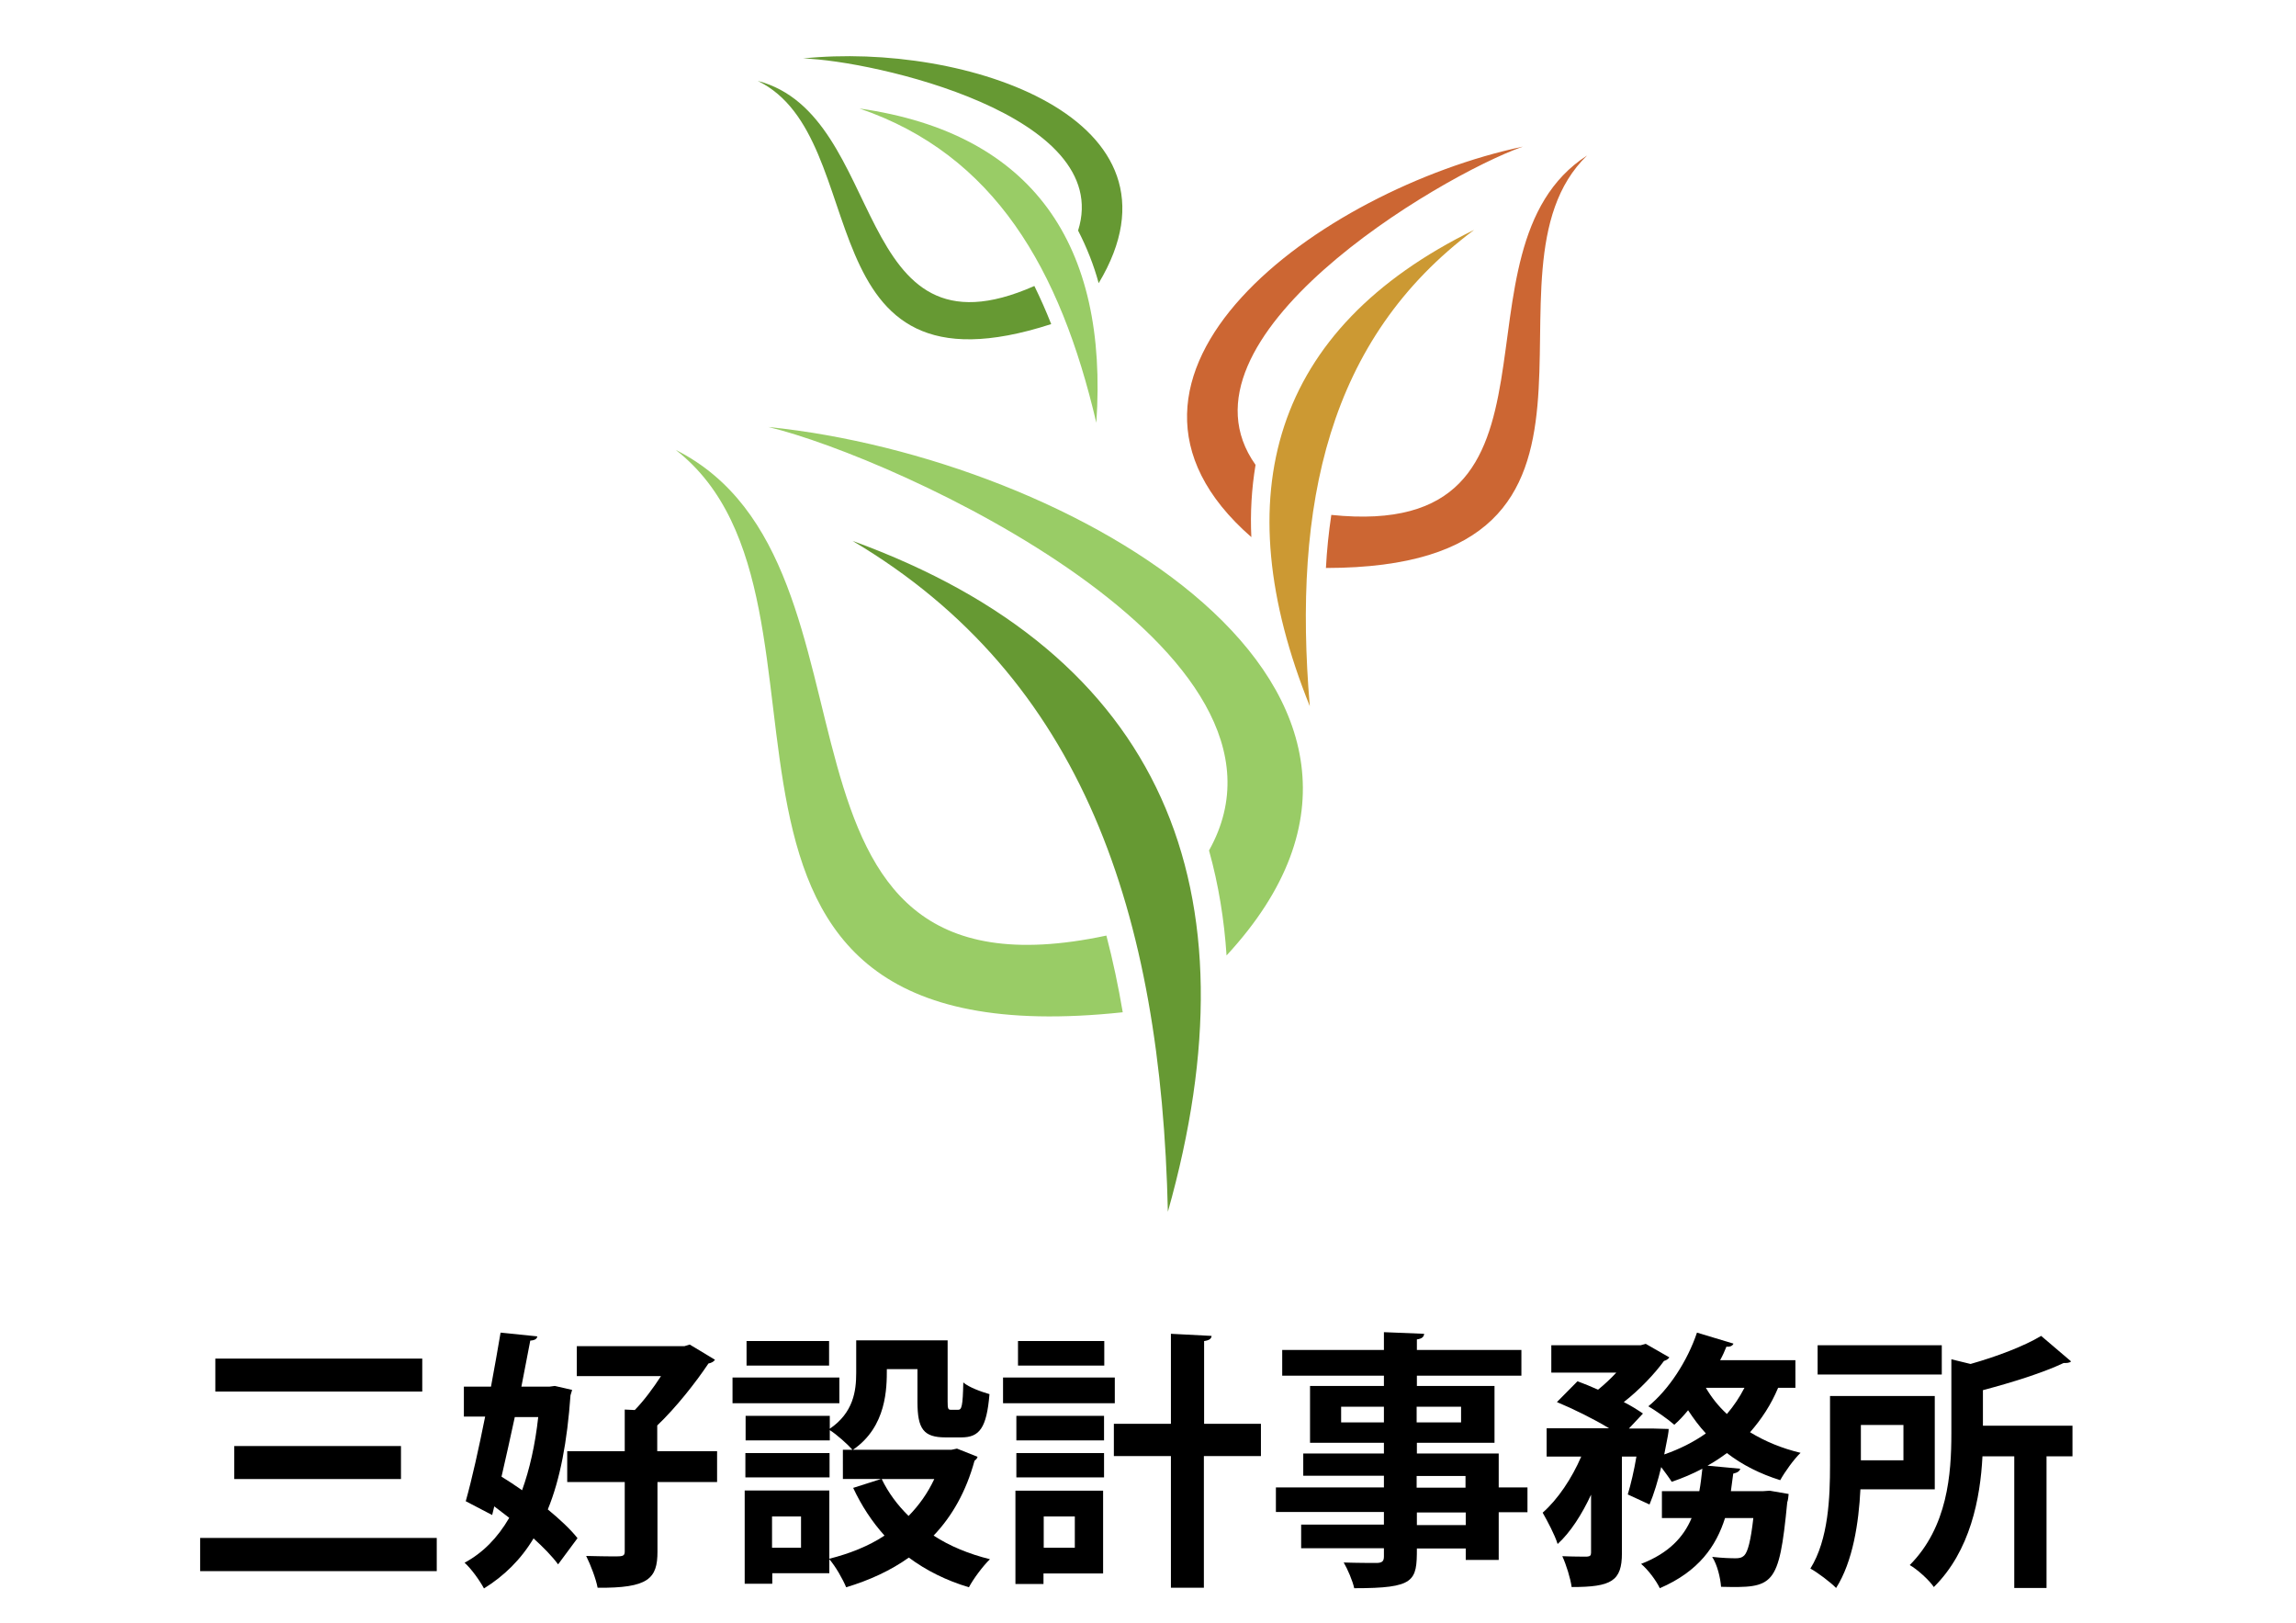 <?xml version="1.0" encoding="utf-8"?>
<!-- Generator: Adobe Illustrator 15.0.0, SVG Export Plug-In . SVG Version: 6.00 Build 0)  -->
<!DOCTYPE svg PUBLIC "-//W3C//DTD SVG 1.1//EN" "http://www.w3.org/Graphics/SVG/1.1/DTD/svg11.dtd">
<svg version="1.1" id="レイヤー_1" xmlns="http://www.w3.org/2000/svg" xmlns:xlink="http://www.w3.org/1999/xlink" x="0px"
	 y="0px" viewBox="0 0 982 694" style="enable-background:new 0 0 982 694;" xml:space="preserve">
<style type="text/css">
<![CDATA[
	.st0{fill:#99CC66;}
	.st1{fill:#669933;}
	.st2{fill:#CC6633;}
	.st3{fill:#CC9933;}
]]>
</style>
<g>
	<g>
		<g>
			<path class="st0" d="M328.6,182.6c54.7,13.1,236.2,96,188.5,181.1c4.1,14.7,6.5,29.7,7.5,44.9
				C629.8,294.8,458.2,195.8,328.6,182.6L328.6,182.6z M473.2,400.1c2.8,10.7,5.1,21.6,7,32.8C269.4,455.4,372.7,257.5,289,192.4
				C386.4,241.4,314.1,434,473.2,400.1z"/>
			<path class="st1" d="M499.5,518.2c38.9-137.8-1.7-238.5-134.9-286.9C463.5,289.9,496.6,391,499.5,518.2z"/>
		</g>
		<g>
			<path class="st2" d="M651.3,62.7c-36,12.8-152.7,82.1-114.3,136.1c-1.7,10.2-2.3,20.6-1.8,30.9
				C455.9,160.5,564.7,81.1,651.3,62.7L651.3,62.7z M569.4,220.2c-1.1,7.4-1.9,15-2.3,22.7c144.1-0.1,59.9-126.4,111.7-176.4
				C616.5,106.7,679.4,231.6,569.4,220.2z"/>
			<path class="st3" d="M560.2,302c-36.4-90.3-16.2-161.3,70.3-203.7C567.9,145,552.9,215.7,560.2,302z"/>
		</g>
		<g>
			<path class="st1" d="M343.5,25c29.9,0.9,133.2,24.1,117.6,73.6c3.7,7.2,6.7,14.7,8.8,22.5C512.3,50.5,412.3,17.8,343.5,25
				L343.5,25z M442.4,122.3c2.6,5.3,5,10.7,7.2,16.3c-107.1,34.7-75-79.4-125.5-104C380,49.3,363.4,157.2,442.4,122.3z"/>
			<path class="st0" d="M468.9,180.8C474.1,104.9,442,57,367.6,46.4C425.3,66.1,453.5,115,468.9,180.8z"/>
		</g>
	</g>
</g>
<g>
	<path d="M85.6,657.7h101.2v14.2H85.6V657.7z M92.1,581h88.5v14.1H92.1V581z M100.2,618.4h71.3v14.1h-71.3V618.4z"/>
	<path d="M237.3,592.7l7.4,1.7l-0.7,2.3c-1.4,19.7-4.4,35.9-9.7,48.8c5.2,4.3,9.8,8.6,12.7,12.3l-8.3,11.2
		c-2.5-3.4-6.2-7.2-10.5-11.1c-5.4,9-12.5,16-21.2,21.4c-1.9-3.5-5.4-8.4-8.3-11c7.8-4.2,14.1-10.6,19.1-19.2
		c-2.1-1.7-4.3-3.2-6.4-4.9l-0.9,3.7l-11.3-5.9c2.7-9.6,5.6-22.7,8.3-36.2h-9.1V593h11.6c1.5-8.1,2.9-16,4.1-23.1l15.7,1.6
		c-0.1,1-1,1.7-3,1.8c-1.2,6-2.4,12.7-3.8,19.7H235L237.3,592.7z M220.2,605.9c-1.9,8.7-3.8,17.5-5.7,25.6c2.8,1.7,5.8,3.7,8.8,5.8
		c3.2-8.9,5.6-19.4,6.9-31.3H220.2z M306.7,620.6v13.2h-25.5v29.8c0,11.5-3.9,15.6-25.6,15.4c-0.7-3.8-3-9.8-4.9-13.6
		c4.3,0.1,8.8,0.2,11.6,0.2c3.9,0,4.9,0,4.9-2.1v-29.7h-24.6v-13.2h24.6v-17.8l4.3,0.2c3.9-4,7.9-9.4,11.2-14.5h-36v-12.8h46
		l2.3-0.7l10.8,6.5c-0.5,0.8-1.6,1.4-2.8,1.6c-5.4,8.1-13.9,18.9-21.9,26.5v11H306.7z"/>
	<path d="M359,589.1v11h-45.7v-11H359z M409.3,619.5l8.8,3.5c-0.2,0.8-0.7,1.2-1.3,1.7c-3.6,13.1-9.5,23.6-17.5,32
		c6.9,4.5,15.2,7.9,24.1,10.1c-3,2.9-7.1,8.4-9,12c-9.7-2.9-18.3-7.2-25.7-12.7c-7.7,5.5-16.8,9.7-26.8,12.7
		c-1.4-3.4-4.5-8.9-7.2-12v6h-24.4v4.5h-11.8v-39.9h36.2v29.2c8.7-2.2,16.8-5.4,23.6-9.9c-5.3-5.9-9.8-12.7-13.4-20.4l11.9-3.8
		h-16.3V620h4.1c-2-2.3-6.8-6.6-9.7-8.4v4.4h-36v-10.5h36v5.5c10.1-6.9,11.3-16.1,11.3-23.9v-13.9h39.1v26.1c0,3.2,0.2,3.6,1.5,3.6
		h3c1.5,0,2-1.5,2.2-11.7c2.4,2.1,7.7,4,11.2,5c-1.2,14.5-4.3,18.5-12,18.5h-6.8c-9.4,0-12-3.6-12-15.2v-14h-13.1
		c0,8,0,24.6-14.5,34.5h42.1L409.3,619.5z M354.8,621.4v10.4h-36v-10.4H354.8z M354.6,573.5V584h-35.3v-10.5H354.6z M342.6,661.9
		v-13.4h-12.4v13.4H342.6z M377.1,632.5c2.8,5.8,6.7,11.1,11.5,15.8c4.5-4.6,8.2-9.8,11-15.8H377.1z"/>
	<path d="M476.8,589.1v11H429v-11H476.8z M471.8,637.5v35.4h-25.5v4.5h-12v-39.9H471.8z M434.7,616v-10.5h37.5V616H434.7z
		 M434.7,631.8v-10.4h37.5v10.4H434.7z M472.3,573.5V584h-36.9v-10.5H472.3z M459.7,648.5h-13.3v13.4h13.3V648.5z M539.3,608.9v13.8
		h-24.4V679h-14.1v-56.3h-24.4v-13.8h24.4v-38.5l17.4,0.9c-0.1,1.2-1,1.9-3.2,2.2v35.4H539.3z"/>
	<path d="M653.3,636.2v10.5H641v20.4h-14.1v-4.9h-20.9c0,14-0.8,17-26.8,17c-0.7-3.2-2.8-8.1-4.5-11c5.6,0.2,12.5,0.2,14.3,0.2
		c2.2-0.1,2.9-0.8,2.9-2.8v-3.5h-35.4v-10.1h35.4v-5.4h-46.2v-10.5h46.2v-5h-34.5v-9.5h34.5v-4.6h-31.6v-24.3h31.6v-4.4h-43.5v-11
		h43.5v-7.6l17.2,0.7c-0.1,1.3-0.9,2.1-3.1,2.4v4.5h44.7v11h-44.7v4.4h33.2v24.3h-33.2v4.6H641v14.5H653.3z M573.6,608.3h18.3v-6.7
		h-18.3V608.3z M624.9,601.6h-19v6.7h19V601.6z M605.9,631.2v5h20.9v-5H605.9z M626.9,652.2v-5.4h-20.9v5.4H626.9z"/>
	<path d="M767.7,593.5h-7.2c-3,7.2-7.1,13.4-12,19c6.4,3.9,13.6,6.9,21.6,8.8c-2.9,2.8-6.7,8.1-8.7,11.7
		c-8.6-2.7-16.2-6.5-22.8-11.6c-2.7,2-5.4,3.8-8.3,5.4l14,1.3c-0.2,1-1.2,1.7-3,2.1l-1,7.5H754l2.9-0.2l8.1,1.4
		c-0.1,1-0.2,2.5-0.6,3.6c-3.5,36.2-5.9,36.6-28.3,36.1c-0.3-3.9-1.6-9.4-3.8-12.8c4.3,0.5,8.1,0.6,10,0.6c1.6,0,2.7-0.2,3.8-1.3
		c1.4-1.5,2.7-6,3.8-15.9h-12.1c-3.8,12-11.2,22.8-27.9,30c-1.5-3.2-5-7.9-8-10.4c11.9-4.6,18.2-11.5,21.6-19.6h-12.7v-11.5h16
		c0.6-3.1,0.9-6.2,1.3-9.6c-4.2,2.2-8.4,4-13.1,5.6c-1-1.6-2.8-4-4.5-6.3c-1.4,5.8-3.1,11.5-5,16l-9.3-4.3
		c1.3-4.3,2.7-10.2,3.7-16.2h-6.2v41.3c0,12-4.5,14.5-21.5,14.5c-0.5-3.7-2.3-9.5-4-13.2c4.4,0.2,9.1,0.2,10.5,0.2
		c1.4-0.1,1.8-0.5,1.8-1.7v-24.8c-3.9,8.4-8.8,16.1-14.3,21.1c-1.2-3.9-4.3-9.7-6.4-13.4c6.5-5.7,12.5-14.7,16.5-24h-14.8v-12.1
		h26.7c-6.4-3.9-15.3-8.3-22.3-11.2l8.8-8.9c2.7,1,5.7,2.2,8.8,3.6c2.7-2.2,5.4-4.7,7.8-7.3h-27.8v-11.7h38.2l2.2-0.6l10.1,5.8
		c-0.5,0.7-1.4,1.3-2.3,1.5c-4,5.5-10.4,12.3-17.2,17.6c3.2,1.6,6,3.4,8.2,4.9l-6,6.4h9.9l7.1,0.2c0,1.3-0.3,2.9-1.9,10.9
		c6.6-2.3,12.6-5.3,17.8-9c-2.8-3-5.3-6.4-7.6-9.9c-1.9,2.3-3.8,4.4-5.9,6.2c-2.7-2.4-7.9-6-11.1-7.9c8.7-7.1,16.7-19.3,20.8-31.5
		l15.6,4.7c-0.3,0.9-1.5,1.5-3,1.3c-0.8,2-1.6,3.8-2.7,5.8h32.2V593.5z M729.6,593.5c2.4,4.1,5.4,7.9,9,11.2
		c2.9-3.4,5.4-7.1,7.5-11.2H729.6z"/>
	<path d="M827.5,636.9h-31.8c-0.7,14.2-3.2,30.9-10.4,42.2c-2.2-2.3-8-6.7-11-8.3c7.8-12.5,8.4-30.7,8.4-44.2V597h44.8V636.9z
		 M830.5,575.3v12.5h-53.1v-12.5H830.5z M814.1,609.4h-18.2v15.1h18.2V609.4z M886.4,609.5v13.3h-11.1v56.3h-13.8v-56.3h-13.6
		c-0.9,17.9-5.2,40.5-20.8,55.9c-1.9-2.9-7.1-7.6-10.3-9.4c16.2-16.3,17.8-39,17.8-56.2v-31.8l8.2,2c11.3-3.2,22.9-7.6,30.2-12
		l12.8,10.9c-0.7,0.7-1.9,0.7-3.2,0.7c-8.9,4.2-22,8.3-34.5,11.6v15.2H886.4z"/>
</g>
</svg>
